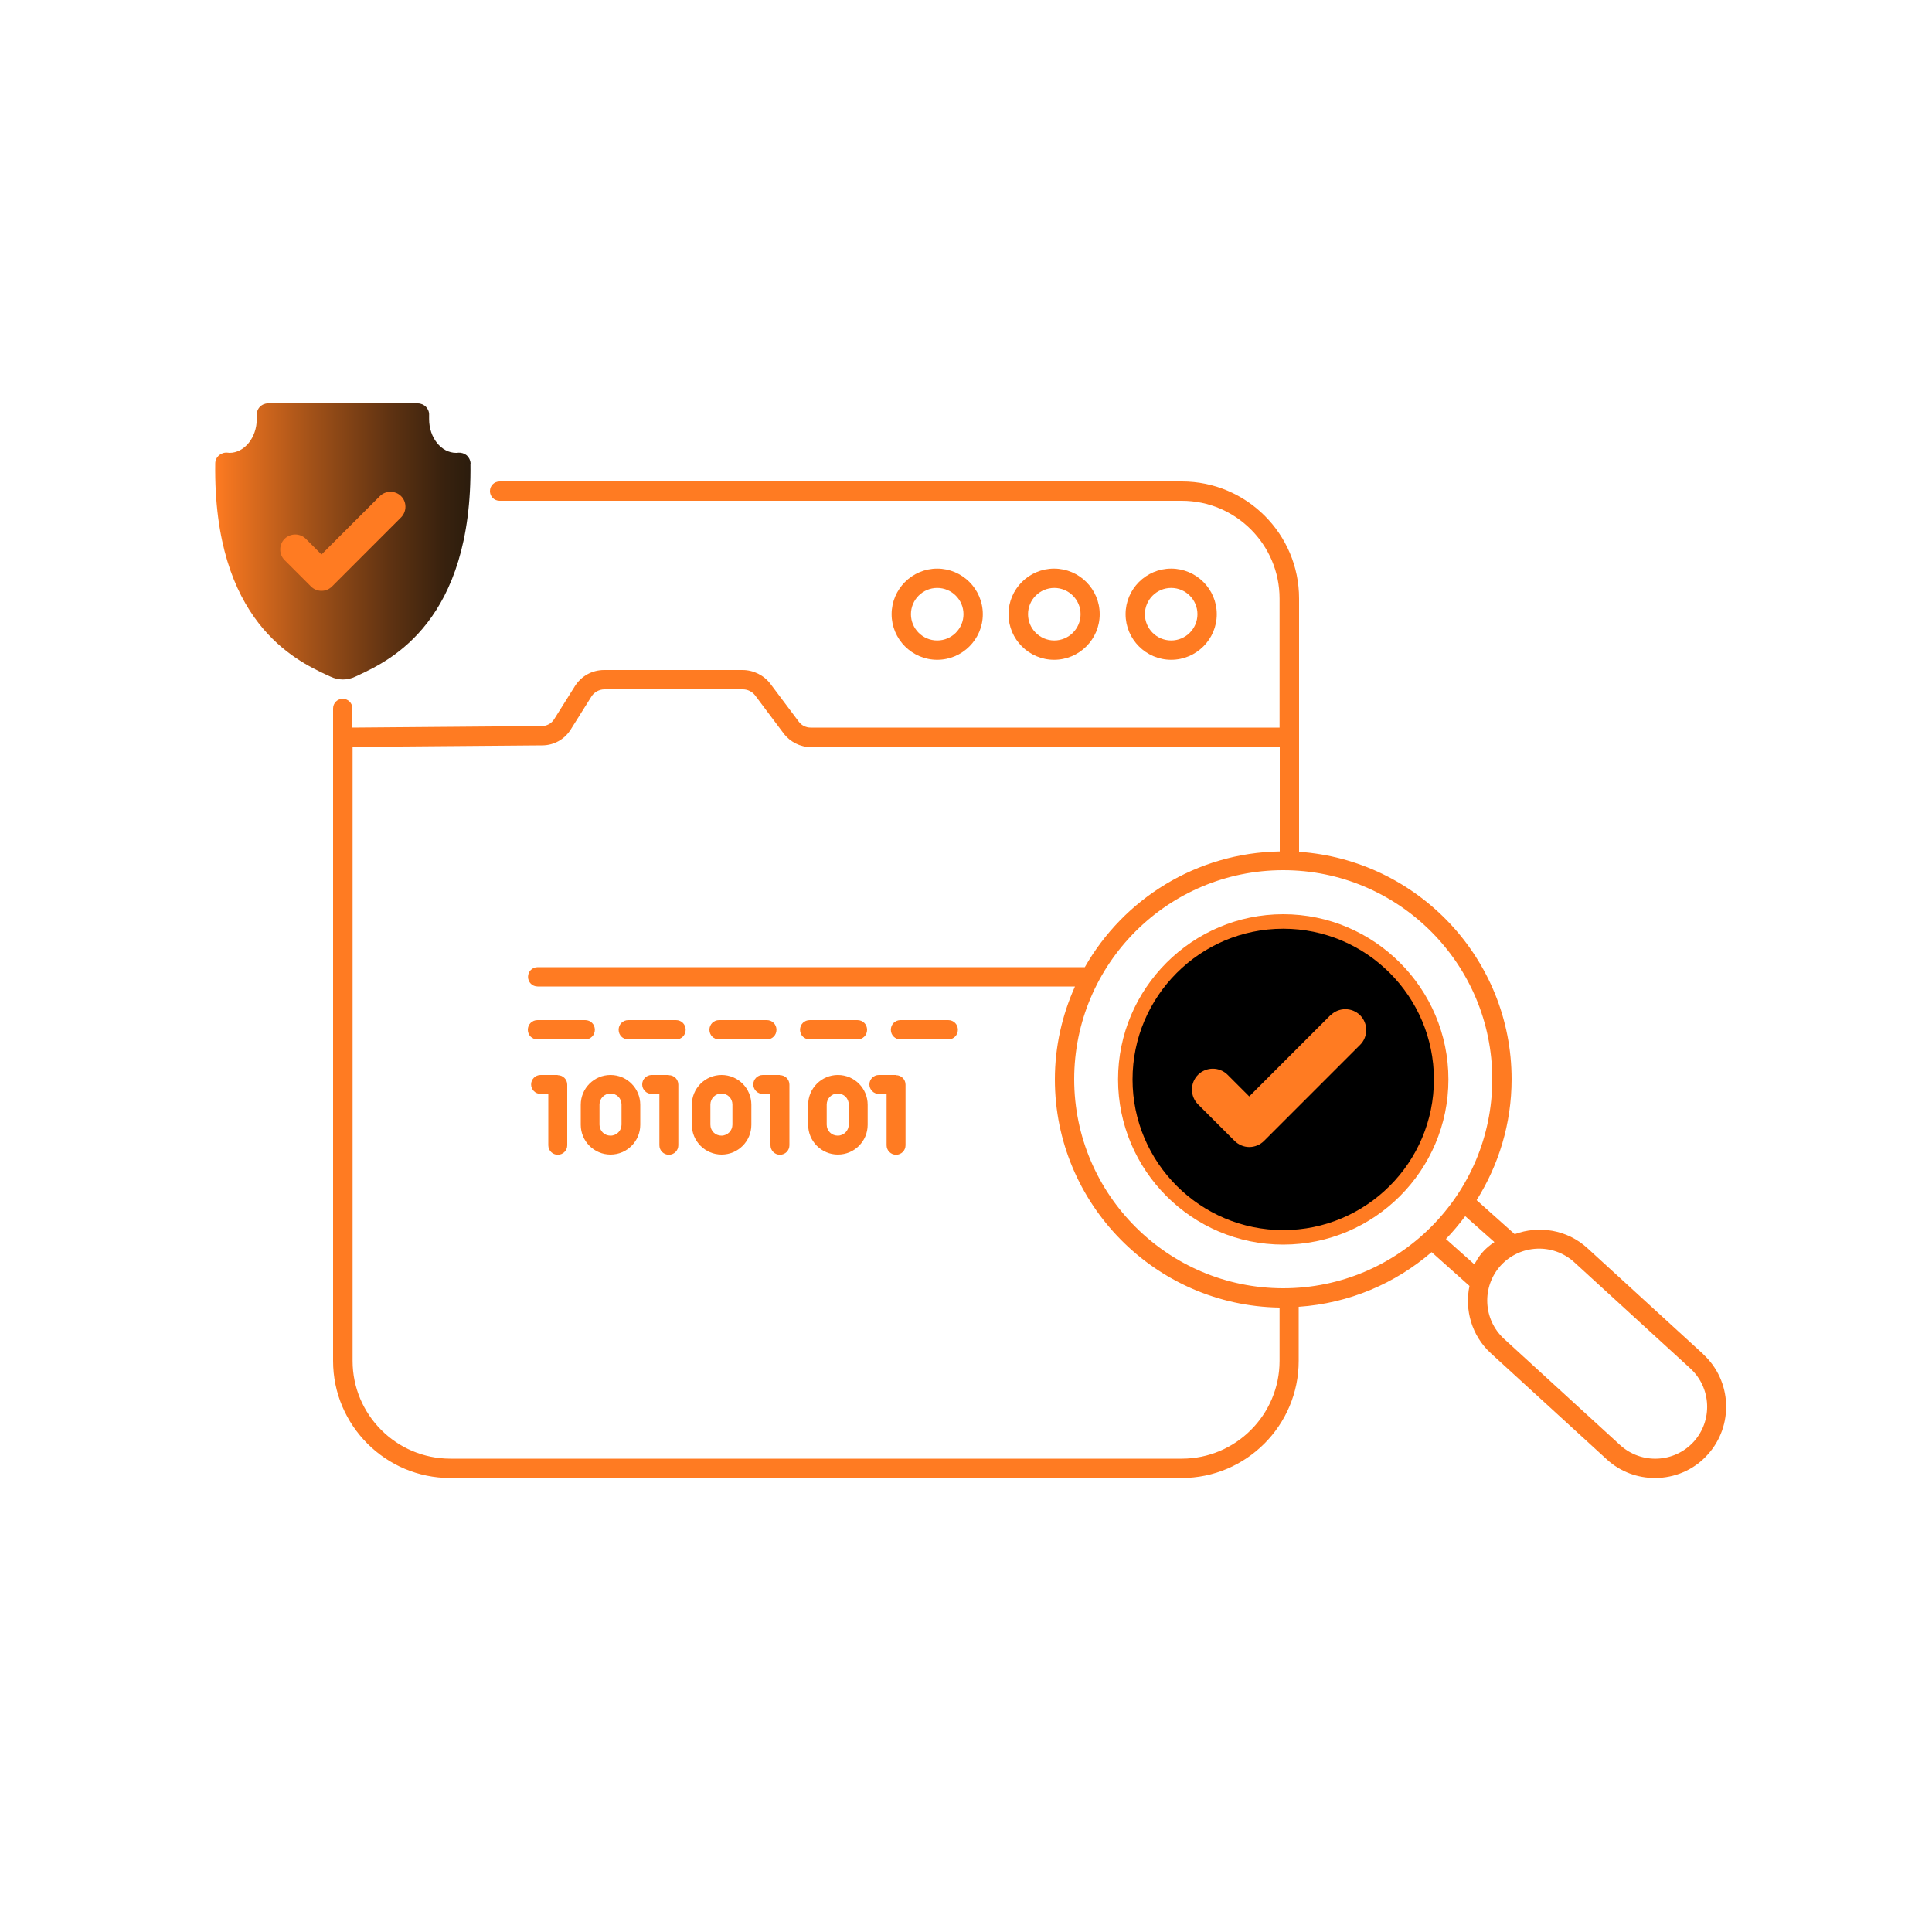 <svg width="100" height="100" viewBox="0 0 100 100" fill="none" xmlns="http://www.w3.org/2000/svg">
<g id="Penetration Testing 1">
<g id="Group">
<path id="Vector" d="M66.41 64.05C70.928 64.05 74.59 60.388 74.59 55.87C74.59 51.352 70.928 47.69 66.41 47.69C61.892 47.69 58.23 51.352 58.23 55.87C58.23 60.388 61.892 64.05 66.41 64.05Z" fill="black"/>
<path id="Vector_2" d="M66.42 64.42C61.7 64.42 57.87 60.58 57.87 55.87C57.87 51.16 61.71 47.32 66.42 47.32C71.13 47.32 74.97 51.16 74.97 55.87C74.97 60.58 71.13 64.42 66.42 64.42ZM66.42 48.07C62.12 48.07 58.62 51.57 58.62 55.87C58.62 60.17 62.12 63.67 66.42 63.67C70.72 63.67 74.22 60.17 74.22 55.87C74.22 51.57 70.72 48.07 66.42 48.07Z" fill="#FF7B22"/>
</g>
<g id="Group_2">
<path id="Vector_3" d="M28.86 55.64H27.98C27.71 55.64 27.49 55.86 27.49 56.13C27.49 56.4 27.71 56.62 27.98 56.62H28.38V59.28C28.38 59.55 28.6 59.77 28.87 59.77C29.14 59.77 29.36 59.55 29.36 59.28V56.14C29.36 55.87 29.14 55.65 28.87 55.65L28.86 55.64Z" fill="#FF7B22"/>
<path id="Vector_4" d="M31.6 55.64C30.75 55.64 30.06 56.33 30.06 57.18V58.22C30.06 59.07 30.75 59.76 31.6 59.76C32.45 59.76 33.14 59.07 33.14 58.22V57.18C33.14 56.33 32.45 55.64 31.6 55.64ZM32.17 58.21C32.17 58.52 31.92 58.78 31.6 58.78C31.28 58.78 31.03 58.53 31.03 58.21V57.17C31.03 56.86 31.28 56.6 31.6 56.6C31.92 56.6 32.17 56.85 32.17 57.17V58.21Z" fill="#FF7B22"/>
<path id="Vector_5" d="M34.61 55.64H33.73C33.46 55.64 33.24 55.86 33.24 56.13C33.24 56.4 33.46 56.62 33.73 56.62H34.13V59.28C34.13 59.55 34.35 59.77 34.62 59.77C34.89 59.77 35.11 59.55 35.11 59.28V56.14C35.11 55.87 34.89 55.65 34.62 55.65L34.61 55.64Z" fill="#FF7B22"/>
<path id="Vector_6" d="M37.35 55.64C36.5 55.64 35.81 56.33 35.81 57.18V58.22C35.81 59.07 36.5 59.76 37.35 59.76C38.2 59.76 38.89 59.07 38.89 58.22V57.18C38.89 56.33 38.2 55.64 37.35 55.64ZM37.91 58.21C37.91 58.52 37.66 58.78 37.34 58.78C37.02 58.78 36.77 58.53 36.77 58.21V57.17C36.77 56.86 37.02 56.6 37.34 56.6C37.66 56.6 37.91 56.85 37.91 57.17V58.21Z" fill="#FF7B22"/>
<path id="Vector_7" d="M40.36 55.64H39.48C39.21 55.64 38.99 55.86 38.99 56.13C38.99 56.4 39.21 56.62 39.48 56.62H39.88V59.28C39.88 59.55 40.1 59.77 40.37 59.77C40.64 59.77 40.86 59.55 40.86 59.28V56.14C40.86 55.87 40.64 55.65 40.37 55.65L40.36 55.64Z" fill="#FF7B22"/>
<path id="Vector_8" d="M43.37 55.64C42.52 55.64 41.83 56.33 41.83 57.18V58.22C41.83 59.07 42.52 59.76 43.37 59.76C44.22 59.76 44.91 59.07 44.91 58.22V57.18C44.91 56.33 44.22 55.64 43.37 55.64ZM43.93 58.21C43.93 58.52 43.68 58.78 43.36 58.78C43.04 58.78 42.79 58.53 42.79 58.21V57.17C42.79 56.86 43.04 56.6 43.36 56.6C43.68 56.6 43.93 56.85 43.93 57.17V58.21Z" fill="#FF7B22"/>
<path id="Vector_9" d="M46.37 55.64H45.49C45.22 55.64 45 55.86 45 56.13C45 56.4 45.22 56.62 45.49 56.62H45.89V59.28C45.89 59.55 46.11 59.77 46.38 59.77C46.65 59.77 46.87 59.55 46.87 59.28V56.14C46.87 55.87 46.65 55.65 46.38 55.65L46.37 55.64Z" fill="#FF7B22"/>
<path id="Vector_10" d="M50.87 31.79C50.87 30.49 49.81 29.43 48.51 29.43C47.21 29.43 46.15 30.49 46.15 31.79C46.15 33.09 47.21 34.15 48.51 34.15C49.81 34.15 50.87 33.09 50.87 31.79ZM47.15 31.79C47.15 31.04 47.76 30.43 48.51 30.43C49.26 30.43 49.87 31.04 49.87 31.79C49.87 32.54 49.26 33.15 48.51 33.15C47.76 33.15 47.15 32.54 47.15 31.79Z" fill="#FF7B22"/>
<path id="Vector_11" d="M56.92 31.79C56.92 30.49 55.86 29.43 54.56 29.43C53.26 29.43 52.2 30.49 52.2 31.79C52.2 33.09 53.26 34.15 54.56 34.15C55.86 34.15 56.92 33.09 56.92 31.79ZM53.21 31.79C53.21 31.04 53.82 30.43 54.57 30.43C55.32 30.43 55.93 31.04 55.93 31.79C55.93 32.54 55.32 33.15 54.57 33.15C53.82 33.15 53.21 32.54 53.21 31.79Z" fill="#FF7B22"/>
<path id="Vector_12" d="M62.98 31.79C62.98 30.49 61.92 29.43 60.62 29.43C59.32 29.43 58.26 30.49 58.26 31.79C58.26 33.09 59.32 34.15 60.62 34.15C61.92 34.15 62.98 33.09 62.98 31.79ZM59.26 31.79C59.26 31.04 59.87 30.43 60.62 30.43C61.37 30.43 61.98 31.04 61.98 31.79C61.98 32.54 61.37 33.15 60.62 33.15C59.87 33.15 59.26 32.54 59.26 31.79Z" fill="#FF7B22"/>
<path id="Vector_13" d="M88.17 70.1L82.16 64.6C81.11 63.64 79.65 63.42 78.4 63.88L76.43 62.12C77.57 60.3 78.24 58.16 78.24 55.86C78.24 49.62 73.37 44.51 67.24 44.09V30.98C67.24 27.64 64.52 24.92 61.18 24.92H25.86C25.58 24.92 25.36 25.14 25.36 25.42C25.36 25.7 25.58 25.92 25.86 25.92H61.17C63.96 25.92 66.23 28.19 66.23 30.98V37.66H41.96C41.72 37.66 41.49 37.55 41.35 37.36L39.88 35.4C39.54 34.95 39 34.68 38.43 34.68H31.27C30.65 34.68 30.09 34.99 29.76 35.51L28.68 37.23C28.54 37.45 28.3 37.58 28.04 37.58L18.24 37.66V36.67C18.24 36.39 18.02 36.17 17.74 36.17C17.46 36.17 17.24 36.39 17.24 36.67V70.44C17.24 73.78 19.96 76.5 23.3 76.5H61.16C64.5 76.5 67.22 73.78 67.22 70.44V67.64C69.84 67.46 72.22 66.43 74.1 64.81L76.06 66.56C75.8 67.79 76.17 69.13 77.16 70.04L83.17 75.54C83.88 76.19 84.77 76.5 85.66 76.5C86.66 76.5 87.66 76.1 88.38 75.3C89.75 73.8 89.65 71.46 88.15 70.09L88.17 70.1ZM66.23 70.44C66.23 73.23 63.96 75.5 61.17 75.5H23.31C20.52 75.5 18.25 73.23 18.25 70.44V38.66L28.06 38.58C28.67 38.58 29.22 38.27 29.54 37.76L30.62 36.04C30.76 35.82 31.02 35.68 31.29 35.68H38.45C38.7 35.68 38.94 35.8 39.09 36L40.56 37.96C40.89 38.4 41.42 38.67 41.97 38.67H66.24V44.07C61.92 44.14 58.15 46.54 56.15 50.06H27.83C27.55 50.06 27.33 50.28 27.33 50.56C27.33 50.84 27.55 51.06 27.83 51.06H55.64C54.98 52.53 54.6 54.16 54.6 55.87C54.6 62.32 59.8 67.58 66.23 67.68V70.45V70.44ZM66.42 66.68C60.46 66.68 55.6 61.83 55.6 55.86C55.6 49.89 60.45 45.04 66.42 45.04C72.39 45.04 77.24 49.89 77.24 55.86C77.24 61.83 72.39 66.68 66.42 66.68ZM76.44 65.23L76.31 65.44L74.84 64.13C75.2 63.76 75.53 63.36 75.84 62.95L77.35 64.29L77.28 64.34C76.94 64.57 76.65 64.87 76.44 65.22V65.23ZM87.66 74.63C86.66 75.72 84.96 75.8 83.86 74.8L77.85 69.3C76.76 68.3 76.68 66.6 77.68 65.5C78.68 64.41 80.38 64.33 81.48 65.33L87.49 70.83C88.58 71.83 88.66 73.53 87.66 74.63Z" fill="#FF7B22"/>
<path id="Vector_14" d="M68.86 52.55L64.66 56.75L63.54 55.63C63.12 55.21 62.43 55.21 62.01 55.63C61.59 56.05 61.59 56.74 62.01 57.16L63.9 59.05C64.1 59.25 64.38 59.37 64.66 59.37C64.94 59.37 65.22 59.26 65.43 59.05L70.4 54.08C70.82 53.66 70.82 52.97 70.4 52.55C69.98 52.13 69.29 52.13 68.87 52.55H68.86Z" fill="#FF7B22"/>
<path id="Vector_15" d="M30.29 53.8C30.57 53.8 30.79 53.58 30.79 53.3C30.79 53.02 30.57 52.8 30.29 52.8H27.82C27.54 52.8 27.32 53.02 27.32 53.3C27.32 53.58 27.54 53.8 27.82 53.8H30.29Z" fill="#FF7B22"/>
<path id="Vector_16" d="M34.99 52.8H32.52C32.24 52.8 32.02 53.02 32.02 53.3C32.02 53.58 32.24 53.8 32.52 53.8H34.99C35.27 53.8 35.49 53.58 35.49 53.3C35.49 53.02 35.27 52.8 34.99 52.8Z" fill="#FF7B22"/>
<path id="Vector_17" d="M37.22 53.8H39.69C39.97 53.8 40.19 53.58 40.19 53.3C40.19 53.02 39.97 52.8 39.69 52.8H37.22C36.94 52.8 36.72 53.02 36.72 53.3C36.72 53.58 36.94 53.8 37.22 53.8Z" fill="#FF7B22"/>
<path id="Vector_18" d="M44.38 53.8C44.66 53.8 44.88 53.58 44.88 53.3C44.88 53.02 44.66 52.8 44.38 52.8H41.91C41.63 52.8 41.41 53.02 41.41 53.3C41.41 53.58 41.63 53.8 41.91 53.8H44.38Z" fill="#FF7B22"/>
<path id="Vector_19" d="M49.08 52.8H46.61C46.33 52.8 46.11 53.02 46.11 53.3C46.11 53.58 46.33 53.8 46.61 53.8H49.08C49.36 53.8 49.58 53.58 49.58 53.3C49.58 53.02 49.36 52.8 49.08 52.8Z" fill="#FF7B22"/>
</g>
<g id="Group_3">
<path id="Vector_20" d="M24.35 23.99C24.46 32.16 20.19 34.18 18.59 34.93L18.4 35.02C18.19 35.12 17.97 35.17 17.75 35.17C17.53 35.17 17.31 35.12 17.1 35.02L16.9 34.93C15.29 34.17 11.03 32.16 11.14 23.99C11.14 23.83 11.21 23.68 11.33 23.57C11.45 23.47 11.61 23.41 11.78 23.43C11.81 23.43 11.85 23.44 11.88 23.44C12.65 23.44 13.29 22.65 13.29 21.69C13.29 21.63 13.29 21.57 13.28 21.51C13.28 21.35 13.33 21.19 13.44 21.07C13.55 20.95 13.71 20.88 13.86 20.88H21.63C21.79 20.88 21.94 20.95 22.05 21.06C22.16 21.18 22.22 21.33 22.21 21.49C22.21 21.55 22.21 21.62 22.21 21.69C22.21 22.66 22.84 23.44 23.61 23.44C23.65 23.44 23.69 23.44 23.72 23.43C23.88 23.42 24.04 23.47 24.16 23.57C24.28 23.68 24.35 23.83 24.36 23.99H24.35Z" fill="url(#paint0_linear_245_164)"/>
<path id="Vector_21" d="M16.64 30.58C16.43 30.58 16.24 30.5 16.09 30.35L14.73 28.99C14.43 28.69 14.43 28.19 14.73 27.89C15.03 27.59 15.53 27.59 15.83 27.89L16.64 28.7L19.66 25.68C19.96 25.38 20.46 25.38 20.76 25.68C21.06 25.98 21.06 26.47 20.76 26.78L17.19 30.35C17.04 30.5 16.85 30.58 16.64 30.58Z" fill="#FF7B22"/>
</g>
</g>
<defs>
<linearGradient id="paint0_linear_245_164" x1="11.14" y1="28.02" x2="24.35" y2="28.02" gradientUnits="userSpaceOnUse">
<stop stop-color="#FF7B22"/>
<stop offset="0.04" stop-color="#F47620"/>
<stop offset="0.39" stop-color="#9F5018"/>
<stop offset="0.68" stop-color="#603312"/>
<stop offset="0.89" stop-color="#39220E"/>
<stop offset="1" stop-color="#2B1C0D"/>
</linearGradient>
</defs>
</svg>

